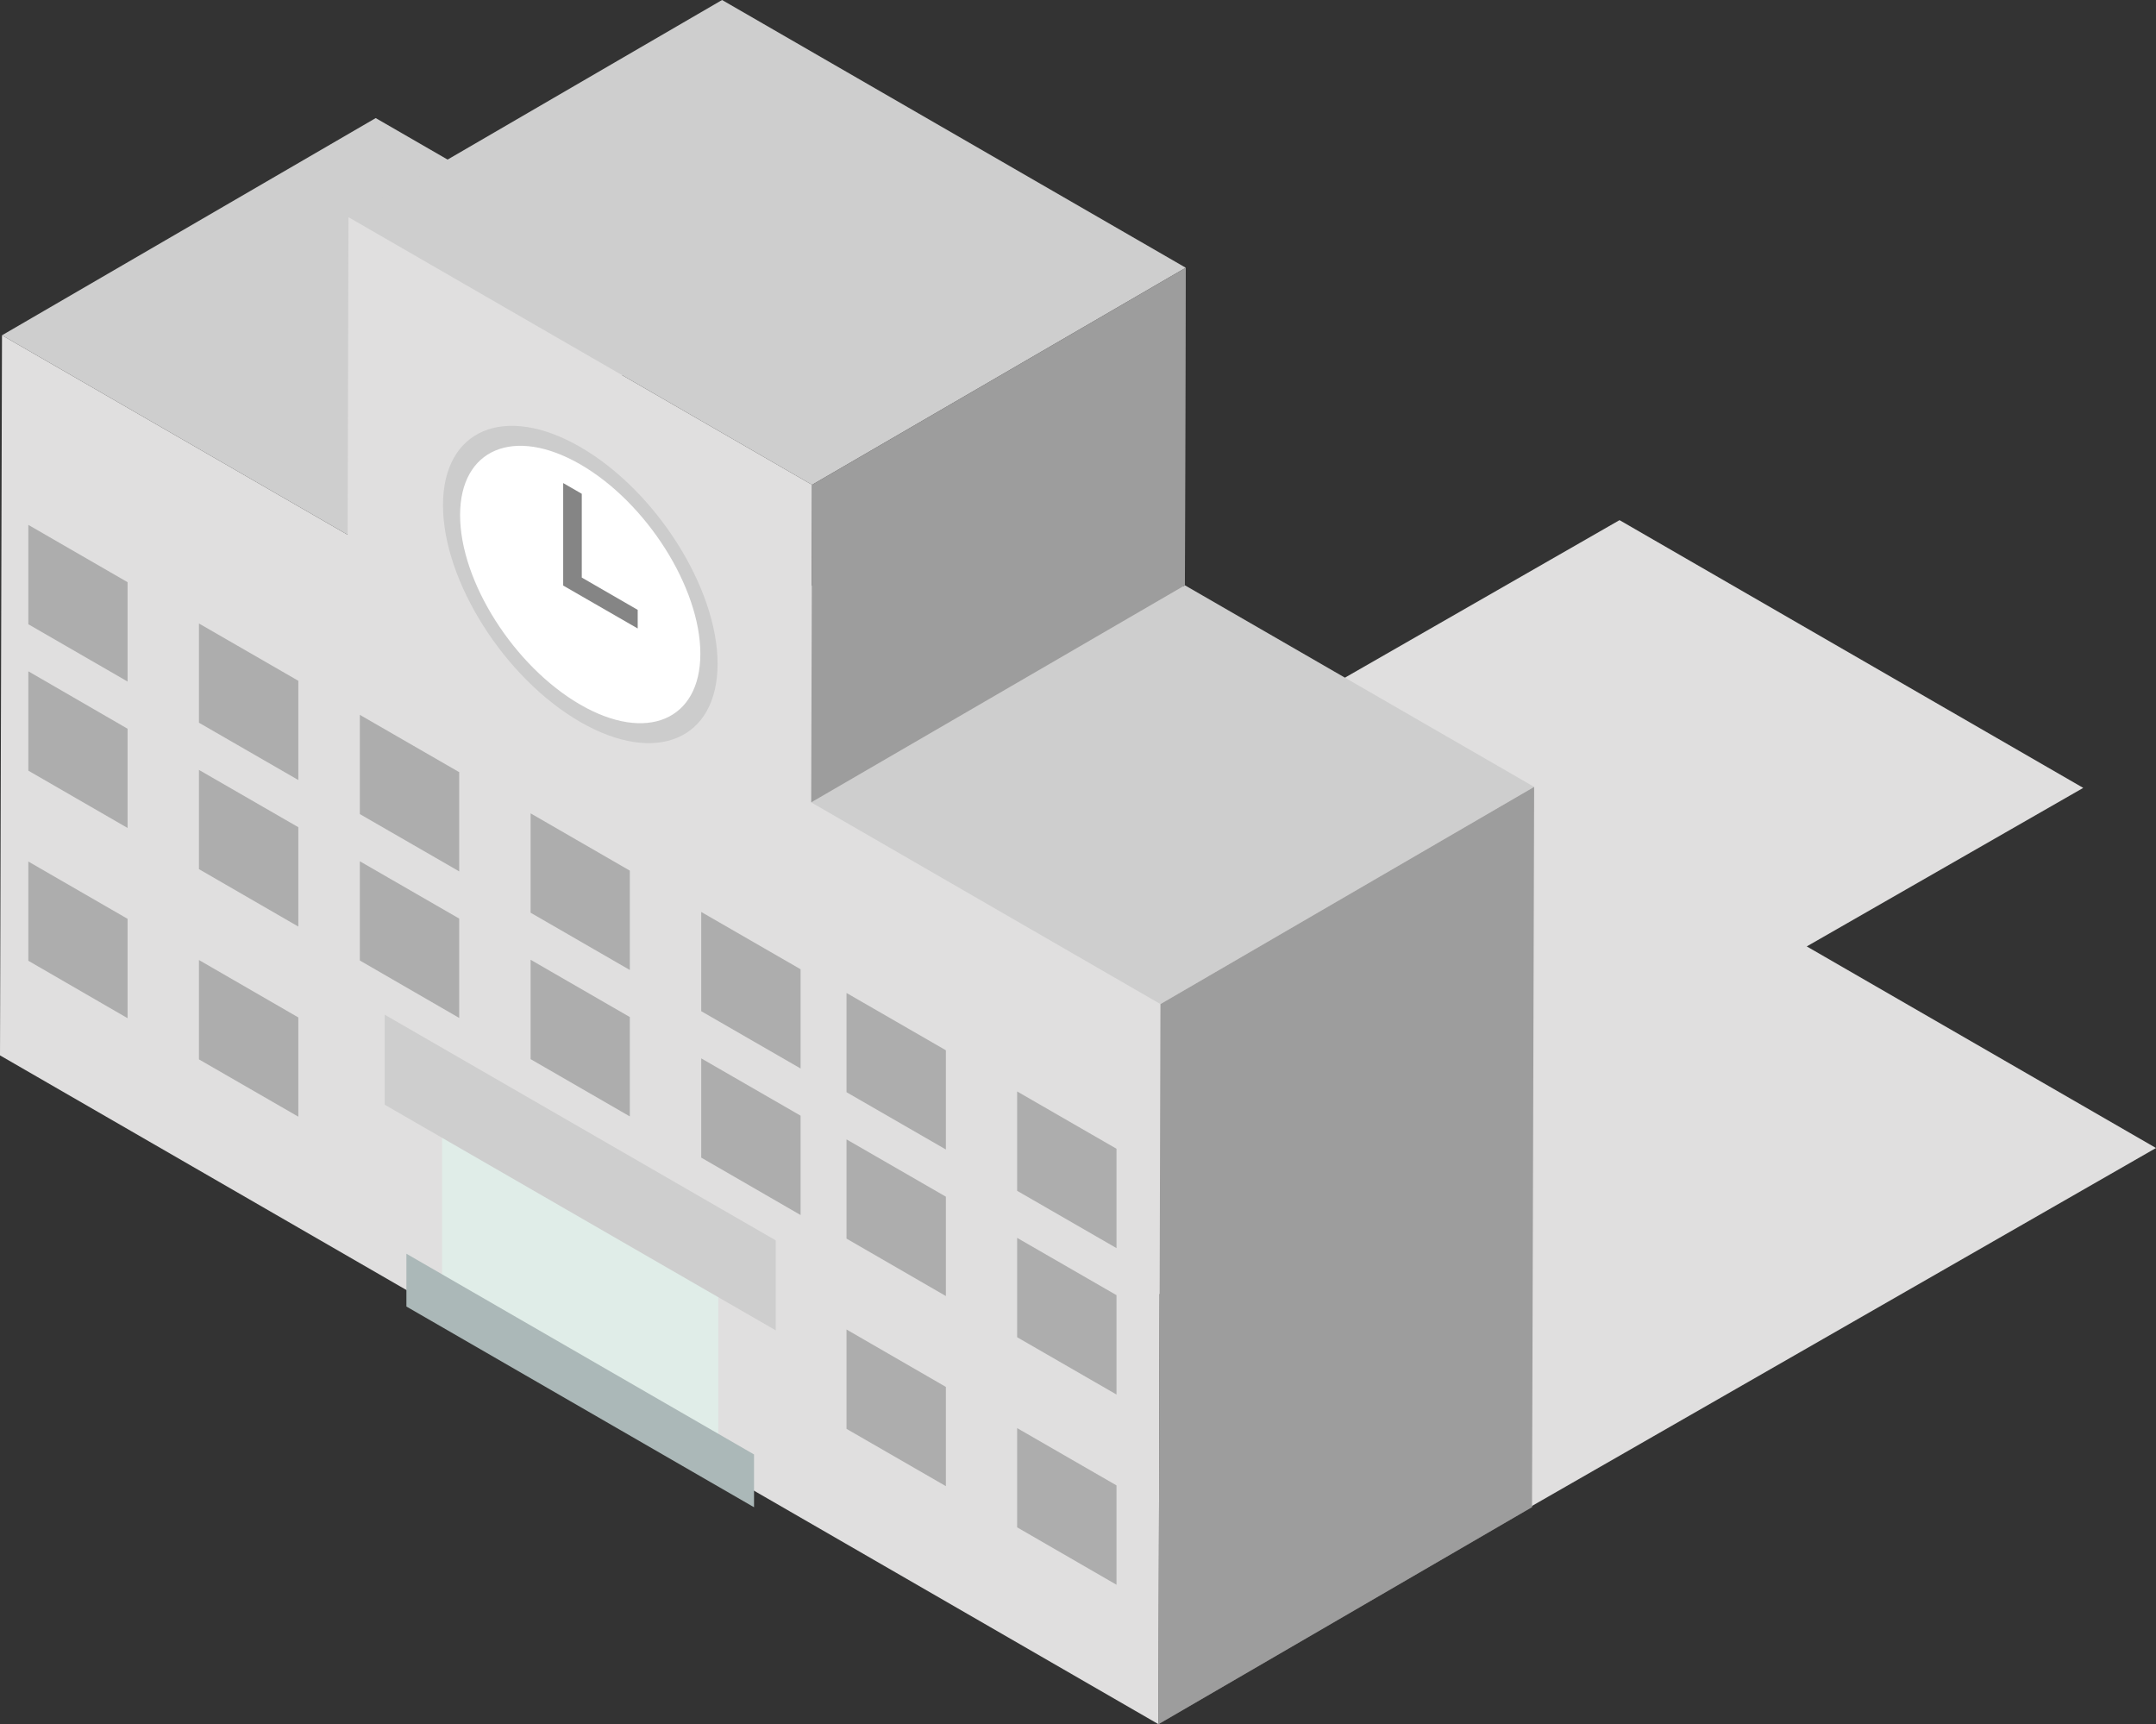 <svg xmlns="http://www.w3.org/2000/svg" viewBox="0 0 172.73 138.13" width="172.73" height="138.13"><rect x="0" y="0" width="172.73" height="138.13" fill="#333333" stroke="none"/><defs><style>.cls-1{isolation:isolate;}.cls-2{mix-blend-mode:multiply;}.cls-3{fill:#e0dfdf;}.cls-4{fill:#cecece;}.cls-5{fill:#fff;}.cls-6{fill:#ccc;}.cls-7{fill:#858585;}.cls-8{fill:#e0ede8;}.cls-9{fill:#abb8b8;}.cls-10{fill:#adadad;}.cls-11{opacity:0.3;}</style></defs><g class="cls-1"><g id="レイヤー_2" data-name="レイヤー 2"><g id="background"><g id="Bld."><g id="img_bld_03"><g class="cls-2"><polygon class="cls-3" points="166.9 63.12 144.75 75.82 172.73 91.97 122.52 120.77 29.71 67.19 79.92 38.39 107.61 54.37 129.75 41.67 166.9 63.12"/></g><g id="School"><polygon class="cls-4" points="0.16 26.86 30.1 9.46 57.78 25.44 27.85 42.84 0.16 26.86"/><polygon class="cls-3" points="65.06 38.84 95 21.45 94.93 46.89 64.99 64.28 65.06 38.84"/><polygon class="cls-4" points="27.92 17.4 57.85 0 95 21.45 65.06 38.84 27.92 17.4"/><polygon class="cls-3" points="65.06 38.84 64.99 64.28 92.97 80.44 92.81 138.13 0 84.55 0.16 26.86 27.85 42.84 27.92 17.4 65.06 38.84"/><polygon class="cls-4" points="64.99 64.28 94.93 46.89 122.91 63.04 92.97 80.44 64.99 64.28"/><polygon class="cls-3" points="92.97 80.44 122.91 63.04 122.74 120.74 92.81 138.13 92.97 80.44"/><path class="cls-5" d="M56.8,52.78c0,5.7-4.62,7.65-10.31,4.36S36.17,46.57,36.17,40.87s4.62-7.65,10.32-4.36S56.8,47.08,56.8,52.78Z"/><path class="cls-6" d="M46.49,57.84c-6.08-3.51-11-11.3-11-17.37s4.94-8.16,11-4.66,11,11.3,11,17.37S52.56,61.34,46.49,57.84Zm0-20.64c-5.31-3.06-9.63-1.24-9.63,4.07s4.32,12.11,9.63,15.18,9.62,1.24,9.62-4.07S51.79,40.26,46.49,37.2Z"/><polygon class="cls-7" points="51.09 50.35 45.12 46.91 45.12 38.7 46.61 39.56 46.61 46.27 51.09 48.86 51.09 50.35"/><polygon class="cls-8" points="57.55 117.6 35.42 104.83 35.42 86.68 57.55 99.45 57.55 117.6"/><polygon class="cls-4" points="62.15 106.58 30.82 88.5 30.82 81.29 62.15 99.37 62.15 106.58"/><polygon class="cls-9" points="60.41 120.75 32.56 104.67 32.56 100.44 60.41 116.52 60.41 120.75"/><polygon class="cls-10" points="10.22 54.6 2.27 50.01 2.27 42.05 10.22 46.64 10.22 54.6"/><polygon class="cls-10" points="23.9 62.49 15.94 57.9 15.94 49.95 23.9 54.54 23.9 62.49"/><polygon class="cls-10" points="36.79 69.81 28.83 65.22 28.83 57.27 36.79 61.86 36.79 69.81"/><polygon class="cls-10" points="50.46 77.71 42.51 73.12 42.51 65.16 50.46 69.75 50.46 77.71"/><polygon class="cls-10" points="64.14 85.6 56.18 81.01 56.18 73.06 64.14 77.65 64.14 85.6"/><polygon class="cls-10" points="75.78 92.09 67.82 87.5 67.82 79.55 75.78 84.14 75.78 92.09"/><polygon class="cls-10" points="89.45 99.99 81.49 95.4 81.49 87.44 89.45 92.03 89.45 99.99"/><polygon class="cls-10" points="10.22 66.33 2.27 61.74 2.27 53.78 10.22 58.38 10.22 66.33"/><polygon class="cls-10" points="23.9 74.23 15.94 69.63 15.94 61.68 23.9 66.27 23.9 74.23"/><polygon class="cls-10" points="36.79 81.55 28.83 76.95 28.83 69 36.79 73.59 36.79 81.55"/><polygon class="cls-10" points="50.46 89.44 42.51 84.85 42.51 76.89 50.46 81.48 50.46 89.44"/><polygon class="cls-10" points="64.14 97.34 56.18 92.74 56.18 84.79 64.14 89.38 64.14 97.34"/><polygon class="cls-10" points="75.78 103.83 67.82 99.23 67.82 91.28 75.78 95.87 75.78 103.83"/><polygon class="cls-10" points="89.45 111.72 81.49 107.13 81.49 99.17 89.45 103.76 89.45 111.72"/><polygon class="cls-10" points="10.22 81.57 2.27 76.97 2.27 69.02 10.22 73.61 10.22 81.57"/><polygon class="cls-10" points="23.9 89.46 15.94 84.87 15.94 76.91 23.9 81.51 23.9 89.46"/><polygon class="cls-10" points="75.78 119.06 67.82 114.47 67.82 106.51 75.78 111.11 75.78 119.06"/><polygon class="cls-10" points="89.45 126.96 81.49 122.36 81.49 114.41 89.45 119 89.45 126.96"/><g class="cls-11"><polygon points="65.06 38.84 95 21.45 94.93 46.89 64.99 64.28 65.06 38.84"/></g><g class="cls-11"><polygon points="92.97 80.44 122.91 63.04 122.74 120.74 92.81 138.13 92.97 80.44"/></g></g></g></g></g></g></g></svg>